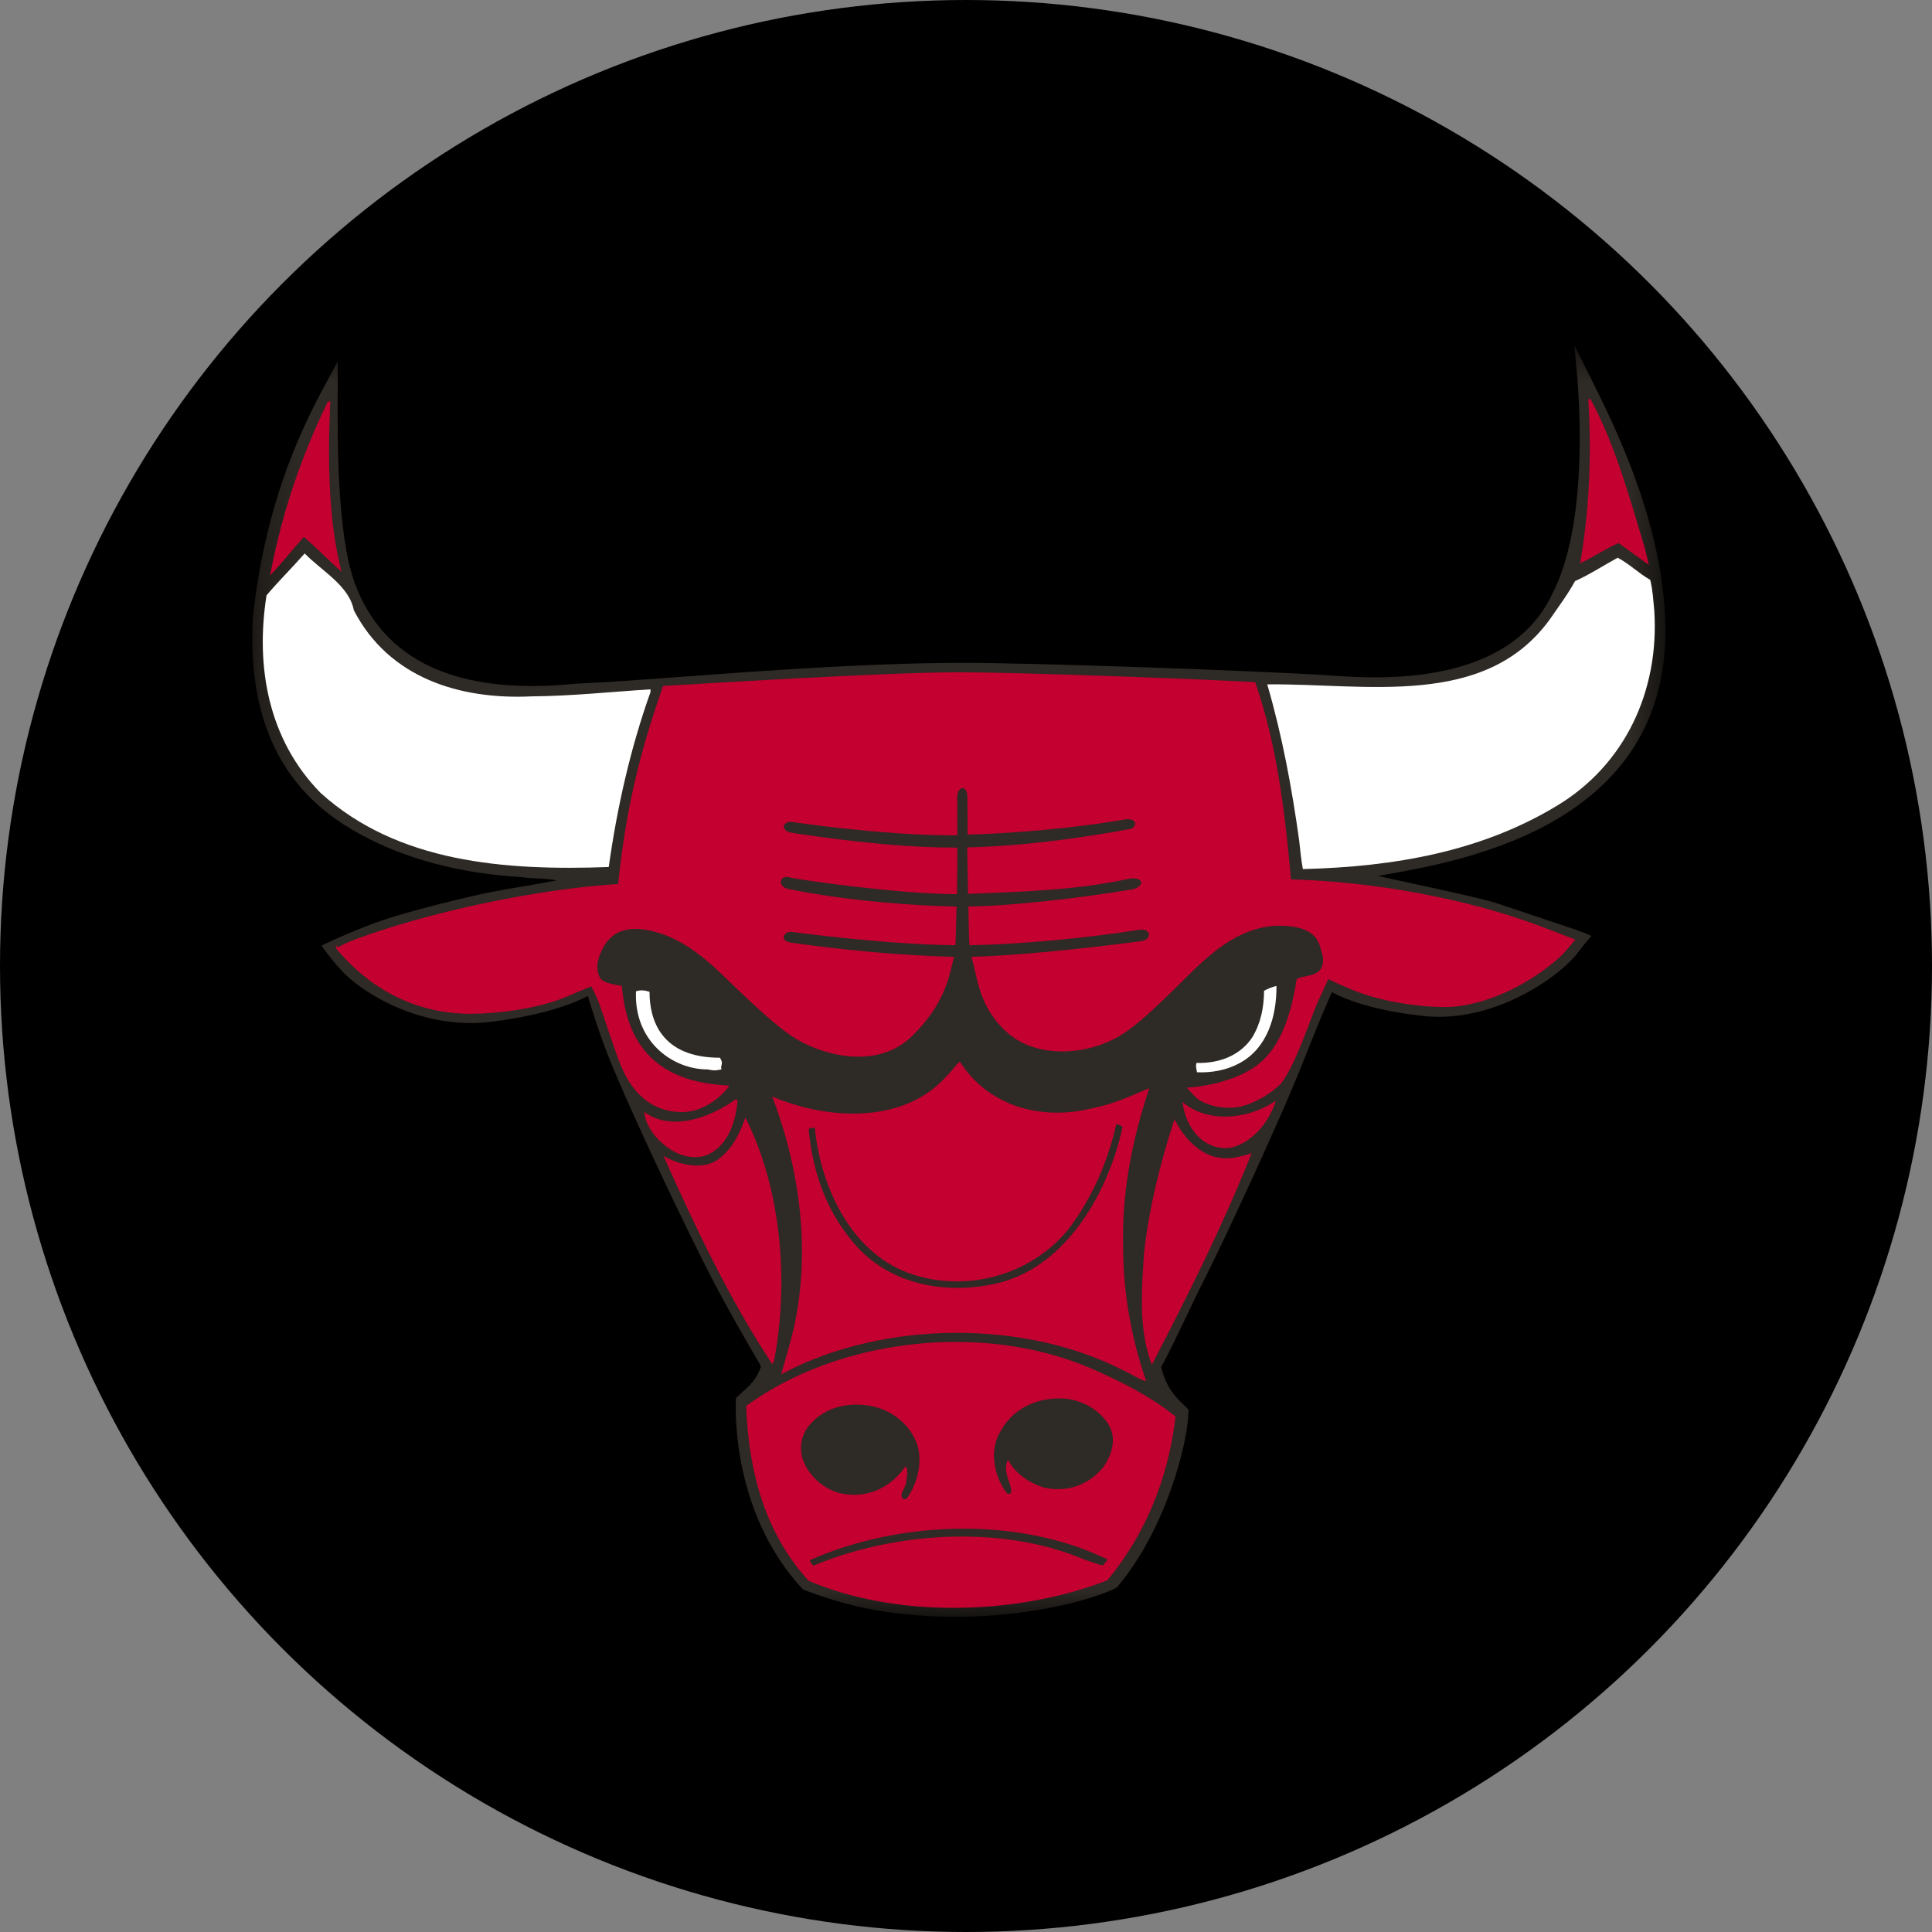 <svg width="48" height="48" viewBox="0 0 48 48" fill="none" xmlns="http://www.w3.org/2000/svg">
<rect x="0" y="0" width="48" height="48" fill="#808080" stroke="none"/>
<circle cx="24" cy="24" r="24" fill="black"/>
<mask id="mask0_2848_1640" style="mask-type:luminance" maskUnits="userSpaceOnUse" x="6" y="8" width="36" height="33">
<path fill-rule="evenodd" clip-rule="evenodd" d="M6.267 40.169V8.577L41.378 8.577V40.169H6.267Z" fill="white"/>
</mask>
<g mask="url(#mask0_2848_1640)">
<path fill-rule="evenodd" clip-rule="evenodd" d="M41.366 15.256C41.227 12.809 40.131 10.614 39.477 9.303L39.398 9.147L39.114 8.577L39.173 9.211C39.253 10.089 39.447 13.083 38.554 14.78C37.447 17.083 34.193 16.86 33.123 16.787L33.042 16.781C31.284 16.664 25.566 16.461 23.814 16.468C21.498 16.478 18.942 16.666 16.888 16.818C15.883 16.892 15.013 16.956 14.428 16.979C14.38 16.98 14.311 16.986 14.216 16.995C11.336 17.264 9.516 16.415 8.809 14.472C8.374 13.279 8.384 10.923 8.39 9.791L8.391 9.452L8.392 8.976C8.392 8.977 8.166 9.395 8.166 9.395C7.625 10.396 6.618 12.258 6.28 15.349C6.09 18.992 7.983 20.298 9.422 20.964C10.927 21.66 12.463 21.76 12.968 21.793L13.005 21.795L12.992 21.794C13.095 21.813 13.213 21.818 13.338 21.823C13.494 21.831 13.662 21.84 13.834 21.872C13.562 21.925 13.204 21.986 12.889 22.04C12.554 22.097 12.238 22.152 12.073 22.187C11.732 22.259 10.283 22.598 9.502 22.864C8.838 23.091 8.124 23.428 8.116 23.43L7.987 23.493L8.071 23.609C8.081 23.623 8.321 23.954 8.57 24.2C9.081 24.702 10.5 25.597 12.216 25.385C13.586 25.214 14.32 24.896 14.604 24.746C14.693 25.04 14.905 25.723 15.119 26.255C15.736 27.79 17.142 30.715 17.671 31.732C18.099 32.556 18.524 33.286 18.806 33.77L18.906 33.944C18.814 34.259 18.594 34.456 18.43 34.6C18.386 34.638 18.349 34.672 18.316 34.704L18.285 34.736L18.283 34.782C18.268 35.066 18.203 37.608 19.933 39.471L19.951 39.49L19.977 39.501C20.838 39.831 21.963 40.169 23.775 40.169C25.622 40.169 27.177 39.73 27.723 39.455L27.744 39.445L27.76 39.426C28.966 37.999 29.515 35.852 29.528 35.071L29.529 35.022L29.494 34.986C29.464 34.956 29.433 34.925 29.4 34.894C29.213 34.714 28.98 34.49 28.848 33.962C28.995 33.709 29.282 33.108 29.516 32.619C29.647 32.345 29.761 32.108 29.823 31.985C30.334 30.992 31.825 27.793 32.416 26.282C32.79 25.328 33.001 24.85 33.092 24.651C33.353 24.794 34.059 25.106 35.391 25.244C37.12 25.423 38.767 24.265 39.226 23.635C39.304 23.529 39.434 23.376 39.435 23.375L39.539 23.254L39.394 23.188C39.384 23.184 39.325 23.159 39.068 23.071L38.111 22.75L37.157 22.431C36.898 22.341 35.731 22.088 34.88 21.904L34.235 21.763L34.446 21.725C36.419 21.376 41.661 20.448 41.366 15.256" fill="#2E2A25"/>
</g>
<path fill-rule="evenodd" clip-rule="evenodd" d="M6.728 14.205C7.015 12.717 7.491 11.325 8.139 9.989L8.147 9.973H8.164H8.177V10.002V9.973H8.206L8.206 10.003C8.187 10.402 8.175 10.813 8.175 11.228C8.175 12.214 8.243 13.216 8.464 14.117L8.485 14.205L8.418 14.144C8.132 13.889 7.846 13.595 7.549 13.339C7.288 13.631 7.038 13.95 6.775 14.229L6.708 14.299L6.728 14.205Z" fill="#C3002F"/>
<path fill-rule="evenodd" clip-rule="evenodd" d="M40.858 13.594L40.831 13.601L40.858 13.593C40.477 12.336 40.136 11.063 39.514 9.91L39.461 9.925C39.485 10.325 39.498 10.721 39.498 11.114C39.498 12.079 39.423 13.025 39.267 13.943L39.258 13.996L39.306 13.973C39.612 13.825 39.902 13.626 40.214 13.493L40.968 14.037L40.858 13.594Z" fill="#C3002F"/>
<path fill-rule="evenodd" clip-rule="evenodd" d="M28.557 27.033L28.498 27.058C28.071 27.247 27.631 27.435 27.167 27.527C26.867 27.604 26.562 27.644 26.262 27.644C25.321 27.643 24.422 27.255 23.866 26.402L23.848 26.376L23.823 26.397C23.712 26.496 23.645 26.619 23.528 26.723C22.935 27.405 22.076 27.667 21.198 27.667C20.515 27.667 19.823 27.508 19.244 27.267L19.184 27.243L19.207 27.303C19.652 28.481 19.924 29.787 19.924 31.1C19.924 31.689 19.869 32.278 19.751 32.858C19.669 33.265 19.534 33.687 19.425 34.083L19.407 34.145L19.465 34.115C20.718 33.451 22.249 33.114 23.776 33.114C25.221 33.114 26.662 33.416 27.861 34.024C28.059 34.105 28.244 34.243 28.424 34.301L28.478 34.318L28.459 34.265C28.11 33.23 27.904 32.129 27.904 30.977V30.929C27.902 30.855 27.901 30.782 27.901 30.709C27.901 29.45 28.166 28.211 28.536 27.093L28.557 27.033Z" fill="#C3002F"/>
<path fill-rule="evenodd" clip-rule="evenodd" d="M16.297 28.25C16.162 28.085 16.053 27.902 16.013 27.691L16.001 27.627L16.057 27.662C16.282 27.807 16.529 27.867 16.783 27.867C17.307 27.867 17.857 27.61 18.268 27.321L18.288 27.307L18.304 27.323L18.318 27.337L18.298 27.357L18.318 27.337L18.328 27.346L18.326 27.36C18.27 27.895 18.079 28.507 17.511 28.717C17.427 28.739 17.344 28.749 17.264 28.749C16.883 28.748 16.552 28.526 16.297 28.25" fill="#C3002F"/>
<path fill-rule="evenodd" clip-rule="evenodd" d="M29.617 28.047C29.495 27.865 29.428 27.669 29.388 27.448L29.375 27.376L29.433 27.422C29.715 27.644 30.07 27.741 30.432 27.741C30.859 27.741 31.294 27.607 31.63 27.391L31.697 27.348L31.672 27.424C31.506 27.908 31.085 28.404 30.576 28.515C30.531 28.52 30.487 28.524 30.443 28.524C30.109 28.524 29.807 28.344 29.617 28.047" fill="#C3002F"/>
<path fill-rule="evenodd" clip-rule="evenodd" d="M30.268 28.758C30.335 28.772 30.401 28.778 30.468 28.778C30.66 28.778 30.854 28.727 31.042 28.667L31.098 28.649L31.076 28.704C30.373 30.462 29.523 32.164 28.647 33.851L28.618 33.908L28.596 33.848C28.419 33.363 28.369 32.847 28.369 32.32C28.369 31.933 28.397 31.54 28.421 31.147C28.547 30.012 28.82 28.92 29.159 27.87L29.18 27.806L29.211 27.865C29.42 28.271 29.814 28.69 30.267 28.758" fill="#C3002F"/>
<path fill-rule="evenodd" clip-rule="evenodd" d="M19.163 33.858C18.102 32.24 17.296 30.529 16.517 28.792L16.483 28.717L16.556 28.756C16.766 28.869 17.049 28.959 17.319 28.958C17.5 28.958 17.675 28.918 17.821 28.819C18.161 28.581 18.361 28.205 18.496 27.826L18.518 27.764L18.548 27.823C19.133 29.007 19.413 30.439 19.413 31.857C19.413 32.529 19.35 33.197 19.227 33.834L19.226 33.843L19.219 33.849L19.181 33.887L19.163 33.858Z" fill="#C3002F"/>
<path fill-rule="evenodd" clip-rule="evenodd" d="M20.095 39.277L20.09 39.274L20.086 39.27C19.005 38.085 18.598 36.559 18.539 34.945L18.538 34.931L18.551 34.922C19.972 33.888 21.872 33.34 23.745 33.34C24.974 33.34 26.193 33.576 27.258 34.065C27.938 34.369 28.593 34.702 29.194 35.184L29.176 35.206L29.194 35.184L29.206 35.194L29.205 35.209C29.023 36.727 28.479 38.081 27.522 39.253L27.518 39.259L27.511 39.262C26.37 39.707 25.027 39.947 23.689 39.947C22.428 39.947 21.172 39.734 20.095 39.277" fill="#C3002F"/>
<path fill-rule="evenodd" clip-rule="evenodd" d="M39.102 23.329C39.102 23.329 38.434 23.073 38.262 23.008C36.43 22.318 34.074 21.897 32.073 21.849C31.881 19.619 31.625 18.225 31.191 16.966L31.185 16.948L31.166 16.947C30.134 16.887 25.557 16.703 23.788 16.703C22.018 16.703 17.522 16.982 16.492 17.041L16.473 17.042L16.467 17.06C16.051 18.261 15.579 19.758 15.358 21.963C13.336 22.087 10.612 22.666 8.781 23.356C8.647 23.406 8.55 23.454 8.485 23.488C8.452 23.506 8.427 23.521 8.41 23.53C8.405 23.532 8.401 23.534 8.398 23.537L8.342 23.473L8.362 23.574C8.363 23.58 8.366 23.584 8.369 23.588C8.65 23.906 9.681 25.144 11.598 25.187C11.63 25.188 11.662 25.188 11.696 25.188C12.322 25.188 13.383 25.066 14.092 24.756C14.266 24.68 14.6 24.542 14.691 24.505C14.725 24.57 14.825 24.765 14.876 24.906C15.082 25.477 15.327 26.297 15.507 26.655C15.773 27.187 16.207 27.614 16.912 27.63H16.94C17.576 27.629 18.015 27.121 18.092 27.013L18.121 26.971L18.071 26.968C16.298 26.88 15.573 25.939 15.453 24.518L15.451 24.496L15.431 24.492C15.221 24.455 15.088 24.425 15.005 24.38C14.924 24.335 14.888 24.28 14.86 24.171C14.849 24.123 14.842 24.074 14.842 24.025C14.842 23.851 14.913 23.661 15.044 23.443C15.181 23.26 15.383 23.079 15.785 23.078C15.951 23.078 16.151 23.11 16.395 23.187C16.947 23.361 17.389 23.717 17.698 23.987C18.065 24.309 19.133 25.423 19.782 25.813C20.162 26.04 20.74 26.253 21.329 26.253C21.8 26.253 22.279 26.116 22.662 25.74C23.486 24.932 23.586 24.238 23.694 23.807L23.702 23.773L23.667 23.772C22.246 23.732 20.899 23.593 19.658 23.421C19.515 23.4 19.472 23.34 19.472 23.289C19.472 23.226 19.541 23.152 19.656 23.152C19.677 23.152 19.701 23.155 19.726 23.161C19.73 23.162 22.07 23.471 23.709 23.483H23.736L23.738 23.456C23.75 23.265 23.754 22.93 23.765 22.552L23.767 22.524L23.738 22.523C22.766 22.502 21.135 22.399 19.587 22.087C19.453 22.059 19.401 21.979 19.4 21.911C19.402 21.846 19.445 21.79 19.542 21.788C19.564 21.788 19.588 21.791 19.614 21.798C19.845 21.86 22.364 22.215 23.735 22.215H23.747L23.776 22.217V22.189C23.782 21.896 23.784 21.483 23.785 21.086L23.786 21.058H23.758H23.671C22.784 21.058 21.502 20.969 19.677 20.692C19.528 20.668 19.475 20.596 19.475 20.54C19.475 20.483 19.529 20.421 19.642 20.42C19.652 20.42 19.663 20.421 19.674 20.422C19.674 20.422 21.902 20.753 23.639 20.753C23.679 20.753 23.719 20.753 23.758 20.753L23.785 20.753V20.726C23.785 20.456 23.784 20.142 23.782 19.826V19.821C23.782 19.65 23.858 19.581 23.913 19.581C23.966 19.581 24.033 19.641 24.034 19.799C24.034 19.918 24.04 20.258 24.04 20.684V20.708V20.737L24.069 20.735C25.748 20.684 27.227 20.488 27.919 20.364C27.959 20.357 27.994 20.354 28.024 20.354C28.162 20.356 28.197 20.411 28.2 20.464C28.2 20.52 28.154 20.583 28.083 20.595C27.856 20.636 25.91 21.012 24.058 21.053L24.031 21.053V21.081C24.033 21.407 24.044 21.832 24.05 22.178L24.05 22.207L24.078 22.206C25.323 22.161 26.765 22.114 28.003 21.842C28.06 21.828 28.11 21.823 28.154 21.823C28.298 21.824 28.352 21.881 28.352 21.93C28.354 21.986 28.279 22.072 28.103 22.101C26.889 22.303 25.139 22.511 24.088 22.52H24.058L24.059 22.548C24.067 22.851 24.069 23.218 24.084 23.459L24.086 23.486L24.114 23.485C26.099 23.438 27.979 23.156 28.299 23.1C28.323 23.097 28.344 23.095 28.364 23.095C28.489 23.096 28.546 23.163 28.546 23.226C28.546 23.288 28.491 23.362 28.341 23.384C27.992 23.432 25.662 23.733 24.17 23.77L24.133 23.77L24.144 23.805C24.291 24.311 24.32 25.045 25.052 25.676C25.411 25.984 25.892 26.123 26.39 26.123C26.88 26.123 27.384 25.988 27.802 25.747C28.457 25.367 29.492 24.233 29.859 23.912C30.165 23.644 30.861 22.999 31.794 22.999C31.806 22.999 31.819 22.999 31.833 23C32.311 23.009 32.544 23.135 32.666 23.273C32.789 23.411 32.803 23.562 32.833 23.645C32.855 23.703 32.871 23.781 32.871 23.86C32.87 23.977 32.835 24.092 32.72 24.163C32.555 24.263 32.402 24.237 32.23 24.316L32.217 24.322L32.214 24.336C32.092 25.114 31.849 25.998 31.239 26.459C30.91 26.71 30.486 26.85 30.144 26.928C29.802 27.005 29.544 27.019 29.544 27.019L29.485 27.023L29.525 27.067C29.525 27.067 29.668 27.224 29.717 27.271C29.825 27.373 30.132 27.522 30.532 27.522C30.576 27.522 30.619 27.52 30.665 27.517C31.103 27.479 31.609 27.146 31.824 26.925C32.151 26.501 32.45 25.622 32.672 25.057C32.749 24.855 32.927 24.505 32.999 24.325C33.18 24.41 33.285 24.466 33.631 24.606C34.347 24.892 35.255 25.019 35.867 25.019C35.901 25.019 35.935 25.019 35.969 25.018C36.966 24.992 38.093 24.39 38.773 23.759C38.892 23.648 39.114 23.373 39.114 23.373L39.138 23.343L39.102 23.329Z" fill="#C3002F"/>
<path fill-rule="evenodd" clip-rule="evenodd" d="M24.847 35.579C24.742 35.755 24.695 35.958 24.695 36.166C24.695 36.499 24.819 36.842 25.011 37.091C25.023 37.107 25.039 37.114 25.058 37.115C25.08 37.115 25.104 37.104 25.121 37.084V37.066C25.124 36.868 24.995 36.697 24.993 36.48C24.993 36.429 25.002 36.377 25.02 36.321L25.039 36.263L25.07 36.316C25.264 36.637 25.578 36.84 25.904 36.949C26.032 36.983 26.16 36.998 26.285 36.998C26.721 36.998 27.126 36.801 27.412 36.45C27.546 36.259 27.651 36.018 27.65 35.782C27.65 35.671 27.628 35.561 27.575 35.456C27.369 35.056 26.951 34.825 26.533 34.756C26.461 34.748 26.39 34.744 26.318 34.744C25.711 34.744 25.144 35.016 24.847 35.579" fill="#2E2A25"/>
<path fill-rule="evenodd" clip-rule="evenodd" d="M22.471 37.249C22.506 37.251 22.548 37.21 22.576 37.161C22.736 36.911 22.844 36.587 22.844 36.269C22.844 36.061 22.797 35.856 22.69 35.677L22.714 35.663L22.689 35.675C22.522 35.355 22.181 35.097 21.855 34.989C21.669 34.928 21.473 34.897 21.279 34.897C20.812 34.897 20.355 35.076 20.069 35.46C19.958 35.606 19.902 35.793 19.902 35.98C19.902 36.077 19.917 36.175 19.948 36.266C20.101 36.693 20.507 37.031 20.936 37.112C21.033 37.13 21.128 37.138 21.22 37.138C21.72 37.138 22.161 36.893 22.474 36.464L22.504 36.421L22.523 36.471C22.537 36.508 22.541 36.548 22.541 36.588C22.541 36.676 22.519 36.766 22.509 36.837C22.495 36.963 22.395 37.061 22.399 37.148C22.399 37.176 22.408 37.204 22.431 37.236C22.447 37.246 22.46 37.249 22.471 37.249" fill="#2E2A25"/>
<path fill-rule="evenodd" clip-rule="evenodd" d="M20.208 38.899C21.3 38.44 22.606 38.175 23.903 38.175C24.88 38.175 25.854 38.326 26.726 38.66C26.945 38.754 27.177 38.83 27.398 38.897C27.454 38.825 27.48 38.81 27.517 38.746C26.452 38.223 25.201 37.98 23.945 37.98C22.602 37.98 21.254 38.257 20.117 38.763C20.139 38.819 20.168 38.857 20.208 38.899" fill="#2E2A25"/>
<path fill-rule="evenodd" clip-rule="evenodd" d="M21.161 30.823C21.814 31.638 22.79 31.998 23.787 31.998C24.154 31.998 24.523 31.95 24.88 31.857C26.542 31.396 27.546 29.584 27.89 27.998C27.841 27.953 27.798 27.945 27.735 27.924C27.528 28.858 27.13 29.774 26.541 30.545C25.837 31.403 24.797 31.836 23.774 31.836C23.41 31.836 23.048 31.782 22.703 31.672C21.181 31.197 20.391 29.528 20.243 28.017C20.18 28.018 20.138 28.021 20.09 28.056C20.192 29.096 20.505 30.024 21.161 30.823" fill="#2E2A25"/>
<path fill-rule="evenodd" clip-rule="evenodd" d="M8.791 15.162C9.663 16.845 11.422 17.387 13.211 17.301C14.212 17.293 15.174 17.188 16.162 17.126L16.161 17.194C15.658 18.611 15.333 20.055 15.124 21.541C12.534 21.636 9.88 21.431 7.967 19.702C6.671 18.384 6.34 16.576 6.622 14.791C6.931 14.425 7.249 14.117 7.57 13.75C7.995 14.189 8.674 14.547 8.791 15.162" fill="white"/>
<path fill-rule="evenodd" clip-rule="evenodd" d="M40.999 14.406C41.064 14.666 41.075 14.912 41.101 15.185C41.225 17.178 40.364 19.016 38.664 20.029C36.802 21.152 34.651 21.536 32.369 21.592C32.33 21.387 32.305 21.128 32.279 20.896C32.099 19.585 31.852 18.26 31.484 17.003C33.928 16.975 36.901 17.619 38.513 15.376C38.728 15.063 38.944 14.778 39.132 14.437C39.494 14.275 39.842 14.046 40.19 13.857C40.482 14.008 40.705 14.241 40.999 14.406" fill="white"/>
<path fill-rule="evenodd" clip-rule="evenodd" d="M31.713 24.495C31.722 25.259 31.478 26.049 30.795 26.414C30.474 26.59 30.1 26.656 29.74 26.64C29.727 26.573 29.7 26.49 29.728 26.408C30.288 26.425 30.823 26.223 31.119 25.761C31.321 25.421 31.402 25.039 31.405 24.616C31.499 24.562 31.606 24.522 31.713 24.495" fill="white"/>
<path fill-rule="evenodd" clip-rule="evenodd" d="M17.924 26.569C17.823 26.587 17.775 26.612 17.585 26.57C16.686 26.57 15.746 25.85 15.801 24.63C15.907 24.588 16.027 24.605 16.137 24.64C16.137 25.333 16.417 26.279 17.887 26.279C17.989 26.439 17.891 26.456 17.924 26.569" fill="white"/>
</svg>
